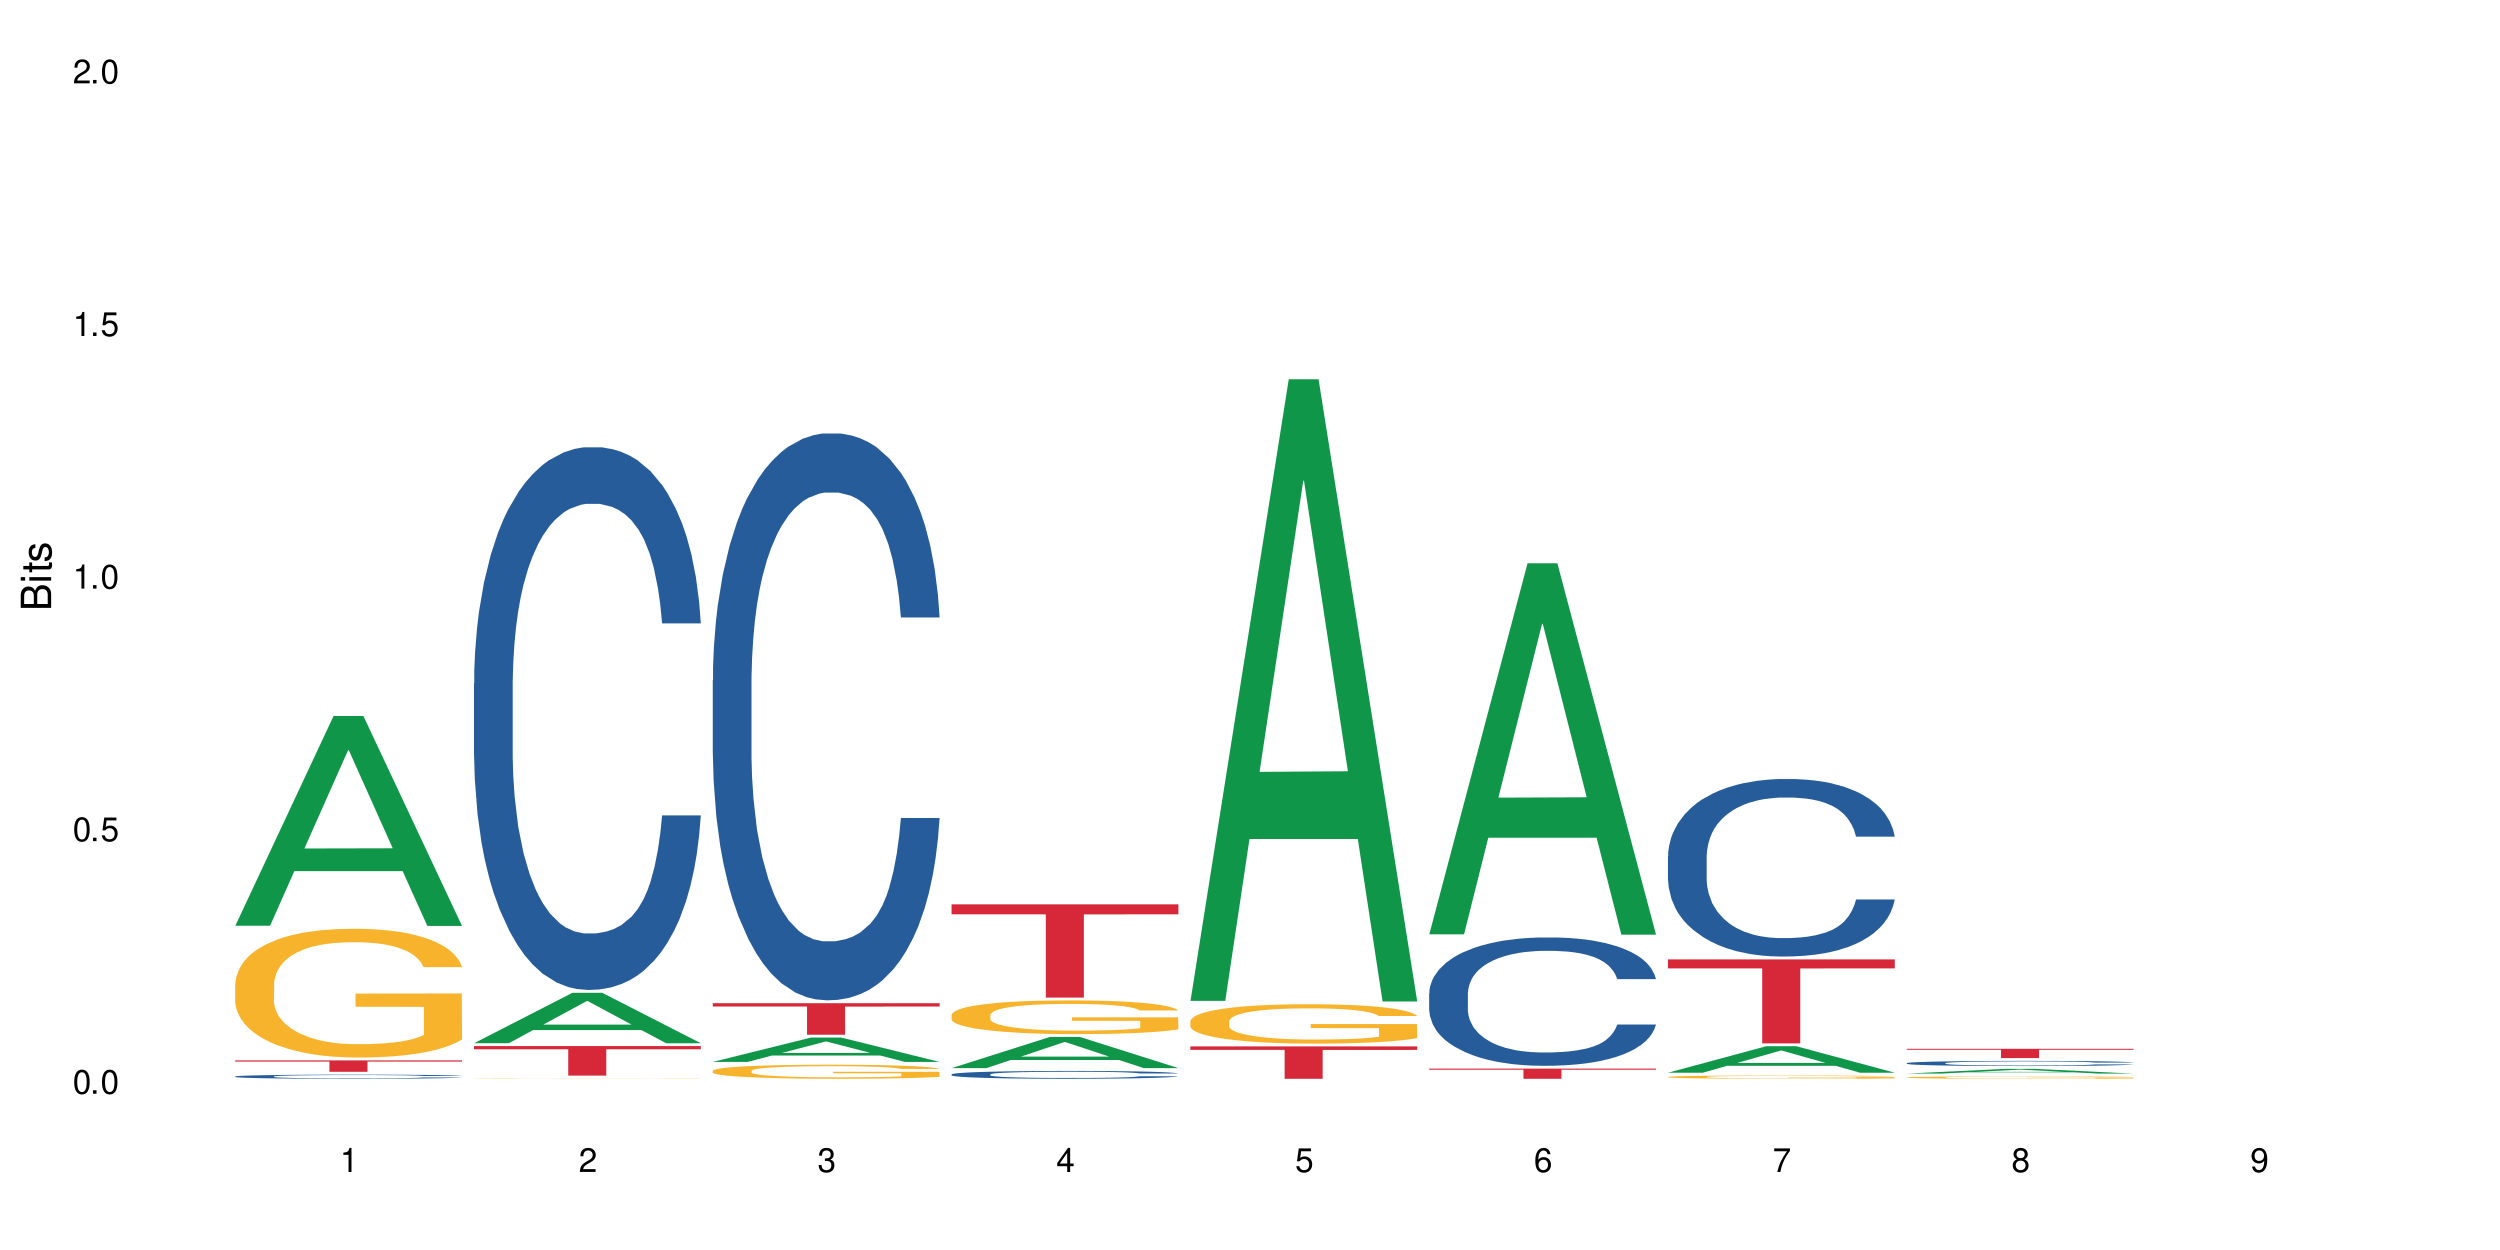 <?xml version="1.0" encoding="UTF-8"?>
<svg xmlns="http://www.w3.org/2000/svg" xmlns:xlink="http://www.w3.org/1999/xlink" width="720" height="360" viewBox="0 0 720 360">
<defs>
<g>
<g id="glyph-0-0">
</g>
<g id="glyph-0-1">
<path d="M 2.641 -6.938 C 2 -6.938 1.422 -6.656 1.078 -6.172 C 0.641 -5.562 0.406 -4.641 0.406 -3.359 C 0.406 -1.016 1.188 0.219 2.641 0.219 C 4.078 0.219 4.859 -1.016 4.859 -3.297 C 4.859 -4.641 4.656 -5.547 4.203 -6.172 C 3.844 -6.656 3.281 -6.938 2.641 -6.938 Z M 2.641 -6.188 C 3.547 -6.188 4 -5.25 4 -3.375 C 4 -1.406 3.562 -0.484 2.625 -0.484 C 1.734 -0.484 1.281 -1.438 1.281 -3.344 C 1.281 -5.25 1.734 -6.188 2.641 -6.188 Z M 2.641 -6.188 "/>
</g>
<g id="glyph-0-2">
<path d="M 1.828 -1 L 0.828 -1 L 0.828 0 L 1.828 0 Z M 1.828 -1 "/>
</g>
<g id="glyph-0-3">
<path d="M 4.562 -6.797 L 1.062 -6.797 L 0.547 -3.094 L 1.328 -3.094 C 1.719 -3.562 2.047 -3.734 2.578 -3.734 C 3.484 -3.734 4.062 -3.109 4.062 -2.094 C 4.062 -1.125 3.484 -0.531 2.578 -0.531 C 1.828 -0.531 1.375 -0.906 1.188 -1.672 L 0.328 -1.672 C 0.453 -1.109 0.547 -0.844 0.75 -0.594 C 1.125 -0.078 1.828 0.219 2.594 0.219 C 3.969 0.219 4.922 -0.781 4.922 -2.219 C 4.922 -3.562 4.031 -4.484 2.719 -4.484 C 2.25 -4.484 1.859 -4.359 1.469 -4.062 L 1.734 -5.969 L 4.562 -5.969 Z M 4.562 -6.797 "/>
</g>
<g id="glyph-0-4">
<path d="M 2.484 -4.938 L 2.484 0 L 3.328 0 L 3.328 -6.938 L 2.766 -6.938 C 2.469 -5.875 2.281 -5.734 0.984 -5.562 L 0.984 -4.938 Z M 2.484 -4.938 "/>
</g>
<g id="glyph-0-5">
<path d="M 4.859 -0.828 L 1.281 -0.828 C 1.359 -1.406 1.672 -1.781 2.5 -2.281 L 3.469 -2.828 C 4.406 -3.344 4.906 -4.062 4.906 -4.906 C 4.906 -5.484 4.672 -6.031 4.266 -6.406 C 3.859 -6.766 3.375 -6.938 2.719 -6.938 C 1.859 -6.938 1.219 -6.625 0.844 -6.031 C 0.609 -5.672 0.5 -5.234 0.484 -4.531 L 1.328 -4.531 C 1.359 -5.016 1.406 -5.281 1.531 -5.516 C 1.75 -5.938 2.188 -6.203 2.703 -6.203 C 3.469 -6.203 4.031 -5.641 4.031 -4.891 C 4.031 -4.344 3.719 -3.859 3.125 -3.516 L 2.234 -3 C 0.812 -2.172 0.406 -1.531 0.328 -0.016 L 4.859 -0.016 Z M 4.859 -0.828 "/>
</g>
<g id="glyph-0-6">
<path d="M 2.125 -3.188 L 2.578 -3.188 C 3.5 -3.188 3.984 -2.766 3.984 -1.922 C 3.984 -1.062 3.469 -0.531 2.594 -0.531 C 1.656 -0.531 1.203 -1 1.156 -2.016 L 0.312 -2.016 C 0.344 -1.453 0.438 -1.094 0.609 -0.781 C 0.953 -0.109 1.625 0.219 2.547 0.219 C 3.953 0.219 4.859 -0.625 4.859 -1.938 C 4.859 -2.828 4.516 -3.297 3.703 -3.594 C 4.344 -3.844 4.656 -4.328 4.656 -5.031 C 4.656 -6.219 3.875 -6.938 2.578 -6.938 C 1.203 -6.938 0.484 -6.172 0.453 -4.703 L 1.297 -4.703 C 1.312 -5.125 1.344 -5.359 1.453 -5.578 C 1.641 -5.969 2.062 -6.203 2.594 -6.203 C 3.344 -6.203 3.797 -5.75 3.797 -5 C 3.797 -4.516 3.609 -4.219 3.25 -4.047 C 3.016 -3.953 2.703 -3.922 2.125 -3.906 Z M 2.125 -3.188 "/>
</g>
<g id="glyph-0-7">
<path d="M 3.141 -1.672 L 3.141 0 L 3.984 0 L 3.984 -1.672 L 4.984 -1.672 L 4.984 -2.438 L 3.984 -2.438 L 3.984 -6.938 L 3.359 -6.938 L 0.266 -2.578 L 0.266 -1.672 Z M 3.141 -2.438 L 1 -2.438 L 3.141 -5.5 Z M 3.141 -2.438 "/>
</g>
<g id="glyph-0-8">
<path d="M 4.781 -5.125 C 4.609 -6.266 3.891 -6.938 2.844 -6.938 C 2.094 -6.938 1.422 -6.578 1.031 -5.953 C 0.594 -5.266 0.406 -4.422 0.406 -3.172 C 0.406 -2 0.578 -1.25 0.984 -0.641 C 1.359 -0.078 1.953 0.219 2.703 0.219 C 3.984 0.219 4.922 -0.75 4.922 -2.094 C 4.922 -3.375 4.062 -4.281 2.844 -4.281 C 2.172 -4.281 1.641 -4.031 1.281 -3.516 C 1.281 -5.234 1.828 -6.188 2.797 -6.188 C 3.391 -6.188 3.797 -5.797 3.938 -5.125 Z M 2.734 -3.531 C 3.547 -3.531 4.062 -2.953 4.062 -2.031 C 4.062 -1.156 3.484 -0.531 2.703 -0.531 C 1.922 -0.531 1.328 -1.188 1.328 -2.078 C 1.328 -2.938 1.906 -3.531 2.734 -3.531 Z M 2.734 -3.531 "/>
</g>
<g id="glyph-0-9">
<path d="M 4.984 -6.797 L 0.438 -6.797 L 0.438 -5.969 L 4.109 -5.969 C 2.5 -3.656 1.828 -2.234 1.328 0 L 2.219 0 C 2.594 -2.172 3.453 -4.047 4.984 -6.094 Z M 4.984 -6.797 "/>
</g>
<g id="glyph-0-10">
<path d="M 3.75 -3.656 C 4.469 -4.094 4.688 -4.438 4.688 -5.078 C 4.688 -6.172 3.844 -6.938 2.641 -6.938 C 1.438 -6.938 0.594 -6.172 0.594 -5.094 C 0.594 -4.438 0.812 -4.094 1.516 -3.656 C 0.734 -3.266 0.359 -2.703 0.359 -1.922 C 0.359 -0.656 1.281 0.219 2.641 0.219 C 3.984 0.219 4.922 -0.656 4.922 -1.922 C 4.922 -2.703 4.531 -3.266 3.75 -3.656 Z M 2.641 -6.188 C 3.359 -6.188 3.812 -5.75 3.812 -5.062 C 3.812 -4.406 3.344 -3.984 2.641 -3.984 C 1.922 -3.984 1.453 -4.406 1.453 -5.078 C 1.453 -5.75 1.922 -6.188 2.641 -6.188 Z M 2.641 -3.266 C 3.484 -3.266 4.062 -2.719 4.062 -1.906 C 4.062 -1.078 3.484 -0.531 2.625 -0.531 C 1.797 -0.531 1.219 -1.094 1.219 -1.906 C 1.219 -2.719 1.781 -3.266 2.641 -3.266 Z M 2.641 -3.266 "/>
</g>
<g id="glyph-0-11">
<path d="M 0.516 -1.578 C 0.672 -0.453 1.406 0.219 2.438 0.219 C 3.188 0.219 3.859 -0.141 4.266 -0.766 C 4.688 -1.453 4.891 -2.297 4.891 -3.547 C 4.891 -4.719 4.703 -5.453 4.312 -6.078 C 3.938 -6.641 3.344 -6.938 2.594 -6.938 C 1.297 -6.938 0.359 -5.969 0.359 -4.625 C 0.359 -3.344 1.234 -2.453 2.453 -2.453 C 3.094 -2.453 3.578 -2.672 4.016 -3.203 C 4 -1.484 3.469 -0.531 2.5 -0.531 C 1.906 -0.531 1.484 -0.906 1.359 -1.578 Z M 2.578 -6.203 C 3.375 -6.203 3.969 -5.531 3.969 -4.641 C 3.969 -3.797 3.391 -3.188 2.547 -3.188 C 1.734 -3.188 1.234 -3.766 1.234 -4.688 C 1.234 -5.562 1.797 -6.203 2.578 -6.203 Z M 2.578 -6.203 "/>
</g>
<g id="glyph-1-0">
</g>
<g id="glyph-1-1">
<path d="M 0 -0.953 L 0 -4.891 C 0 -5.719 -0.234 -6.344 -0.734 -6.797 C -1.188 -7.234 -1.812 -7.469 -2.5 -7.469 C -3.547 -7.469 -4.188 -7 -4.625 -5.875 C -4.984 -6.688 -5.625 -7.094 -6.531 -7.094 C -7.172 -7.094 -7.734 -6.859 -8.141 -6.391 C -8.562 -5.922 -8.75 -5.344 -8.75 -4.5 L -8.75 -0.953 Z M -4.984 -2.062 L -7.766 -2.062 L -7.766 -4.219 C -7.766 -4.844 -7.688 -5.203 -7.453 -5.5 C -7.219 -5.812 -6.859 -5.969 -6.375 -5.969 C -5.891 -5.969 -5.531 -5.812 -5.297 -5.5 C -5.062 -5.203 -4.984 -4.844 -4.984 -4.219 Z M -0.984 -2.062 L -4 -2.062 L -4 -4.781 C -4 -5.766 -3.438 -6.359 -2.484 -6.359 C -1.547 -6.359 -0.984 -5.766 -0.984 -4.781 Z M -0.984 -2.062 "/>
</g>
<g id="glyph-1-2">
<path d="M -6.281 -1.797 L -6.281 -0.797 L 0 -0.797 L 0 -1.797 Z M -8.75 -1.797 L -8.75 -0.797 L -7.484 -0.797 L -7.484 -1.797 Z M -8.75 -1.797 "/>
</g>
<g id="glyph-1-3">
<path d="M -6.281 -3.047 L -6.281 -2.016 L -8.016 -2.016 L -8.016 -1.016 L -6.281 -1.016 L -6.281 -0.172 L -5.469 -0.172 L -5.469 -1.016 L -0.719 -1.016 C -0.078 -1.016 0.281 -1.453 0.281 -2.234 C 0.281 -2.5 0.25 -2.719 0.188 -3.047 L -0.641 -3.047 C -0.609 -2.906 -0.594 -2.766 -0.594 -2.562 C -0.594 -2.141 -0.719 -2.016 -1.156 -2.016 L -5.469 -2.016 L -5.469 -3.047 Z M -6.281 -3.047 "/>
</g>
<g id="glyph-1-4">
<path d="M -4.531 -5.25 C -5.766 -5.25 -6.469 -4.422 -6.469 -2.969 C -6.469 -1.516 -5.719 -0.562 -4.547 -0.562 C -3.562 -0.562 -3.094 -1.062 -2.734 -2.562 L -2.516 -3.484 C -2.344 -4.188 -2.094 -4.469 -1.641 -4.469 C -1.047 -4.469 -0.641 -3.875 -0.641 -3 C -0.641 -2.453 -0.797 -2 -1.062 -1.75 C -1.25 -1.594 -1.422 -1.531 -1.875 -1.469 L -1.875 -0.406 C -0.422 -0.453 0.281 -1.266 0.281 -2.922 C 0.281 -4.5 -0.5 -5.516 -1.719 -5.516 C -2.656 -5.516 -3.172 -4.984 -3.469 -3.734 L -3.703 -2.766 C -3.891 -1.953 -4.156 -1.609 -4.594 -1.609 C -5.188 -1.609 -5.547 -2.125 -5.547 -2.938 C -5.547 -3.75 -5.203 -4.172 -4.531 -4.203 Z M -4.531 -5.25 "/>
</g>
</g>
</defs>
<rect x="-72" y="-36" width="864" height="432" fill="rgb(100%, 100%, 100%)" fill-opacity="1"/>
<path fill-rule="nonzero" fill="rgb(6.275%, 58.824%, 28.235%)" fill-opacity="1" d="M 67.73 266.617 L 67.801 266.562 L 96.07 206.207 L 104.656 206.207 L 133.066 266.676 L 123.082 266.676 L 115.965 250.891 L 84.762 250.891 L 77.781 266.617 L 67.73 266.617 L 87.766 244.363 L 113.102 244.305 L 100.469 216.086 L 100.328 216.027 L 100.188 216.199 L 87.695 244.305 L 87.766 244.363 Z M 67.73 266.617 "/>
<path fill-rule="nonzero" fill="rgb(14.51%, 36.078%, 60%)" fill-opacity="1" d="M 67.73 310.016 L 67.812 310.012 L 67.812 309.988 L 68.051 309.945 L 68.605 309.895 L 69.164 309.855 L 70.598 309.793 L 72.59 309.73 L 74.664 309.684 L 76.176 309.656 L 77.531 309.633 L 80.637 309.594 L 82.629 309.57 L 84.781 309.555 L 87.41 309.535 L 89.324 309.523 L 93.625 309.508 L 96.812 309.5 L 99.281 309.496 L 104.621 309.496 L 107.809 309.5 L 110.117 309.504 L 112.668 309.516 L 114.82 309.523 L 118.562 309.547 L 121.91 309.578 L 123.426 309.598 L 125.816 309.629 L 127.648 309.664 L 128.922 309.691 L 130.355 309.73 L 131.629 309.781 L 132.586 309.836 L 133.066 309.883 L 121.91 309.883 L 121.352 309.84 L 120.715 309.805 L 119.52 309.762 L 118.324 309.73 L 116.652 309.699 L 115.137 309.676 L 113.066 309.656 L 111.234 309.645 L 109.32 309.633 L 107.488 309.625 L 103.984 309.621 L 98.406 309.621 L 95.297 309.629 L 93.625 309.637 L 91.234 309.652 L 89.562 309.668 L 87.57 309.691 L 86.215 309.707 L 84.543 309.738 L 83.348 309.762 L 81.992 309.797 L 81.195 309.824 L 80.48 309.855 L 79.84 309.891 L 79.363 309.93 L 79.043 309.969 L 78.887 310.008 L 78.887 310.176 L 79.043 310.215 L 79.441 310.262 L 80.48 310.328 L 81.992 310.387 L 83.746 310.434 L 85.418 310.465 L 86.375 310.48 L 87.648 310.496 L 89.641 310.52 L 92.512 310.543 L 94.184 310.551 L 96.734 310.559 L 99.363 310.562 L 102.867 310.562 L 105.977 310.559 L 108.047 310.555 L 110.199 310.543 L 113.145 310.527 L 114.98 310.508 L 116.57 310.488 L 117.766 310.469 L 118.562 310.449 L 119.758 310.418 L 120.715 310.379 L 121.434 310.34 L 121.91 310.305 L 133.066 310.305 L 132.586 310.348 L 131.871 310.391 L 131.152 310.422 L 130.039 310.461 L 128.762 310.492 L 126.93 310.531 L 125.418 310.555 L 123.426 310.582 L 121.59 310.605 L 119.602 310.621 L 116.652 310.645 L 114.738 310.656 L 112.668 310.664 L 110.199 310.676 L 107.09 310.684 L 103.746 310.688 L 100.637 310.688 L 97.289 310.684 L 94.82 310.68 L 91.555 310.672 L 87.492 310.652 L 84.543 310.629 L 82.23 310.609 L 80.238 310.59 L 78.008 310.559 L 75.141 310.512 L 73.387 310.473 L 72.191 310.441 L 70.84 310.402 L 69.883 310.363 L 68.766 310.301 L 67.969 310.223 L 67.73 310.164 Z M 67.73 310.016 "/>
<path fill-rule="nonzero" fill="rgb(96.863%, 70.196%, 16.863%)" fill-opacity="1" d="M 67.73 283.375 L 67.812 283.34 L 67.812 282.66 L 68.129 281.137 L 68.926 279.035 L 69.961 277.309 L 71.078 275.953 L 71.793 275.242 L 72.988 274.227 L 74.023 273.48 L 76.656 271.957 L 80 270.535 L 81.832 269.926 L 83.906 269.348 L 86.852 268.703 L 88.207 268.469 L 92.352 267.926 L 97.051 267.586 L 102.23 267.484 L 104.621 267.52 L 107.887 267.652 L 112.348 268.027 L 114.898 268.367 L 116.891 268.703 L 118.961 269.145 L 121.512 269.824 L 123.902 270.637 L 125.816 271.449 L 127.727 272.465 L 129.32 273.551 L 130.676 274.734 L 131.871 276.156 L 132.586 277.344 L 133.066 278.527 L 121.988 278.527 L 121.352 277.344 L 120.637 276.43 L 119.441 275.309 L 118.246 274.496 L 117.051 273.855 L 114.82 272.973 L 112.906 272.43 L 110.516 271.957 L 108.207 271.652 L 105.578 271.449 L 103.984 271.379 L 99.762 271.379 L 95.938 271.617 L 93.707 271.891 L 92.113 272.16 L 89.879 272.668 L 88.527 273.074 L 87.73 273.344 L 85.34 274.395 L 83.746 275.344 L 82.871 275.988 L 81.754 277.004 L 80.957 277.918 L 80.082 279.273 L 79.602 280.289 L 78.965 282.594 L 78.887 288.691 L 79.125 289.98 L 79.602 291.367 L 80.238 292.586 L 81.195 293.875 L 82.152 294.859 L 83.824 296.18 L 85.258 297.059 L 86.375 297.637 L 88.527 298.551 L 89.402 298.855 L 91.473 299.465 L 93.625 299.938 L 96.254 300.348 L 98.246 300.551 L 101.434 300.719 L 105.496 300.719 L 110.277 300.516 L 113.305 300.242 L 115.379 299.973 L 116.73 299.734 L 118.406 299.363 L 119.602 299.023 L 120.715 298.652 L 122.07 298.074 L 122.07 289.98 L 102.391 289.945 L 102.391 286.152 L 132.984 286.117 L 133.066 299.363 L 131.391 300.277 L 129.32 301.16 L 127.328 301.836 L 125.258 302.414 L 122.309 303.055 L 119.918 303.461 L 116.254 303.938 L 112.906 304.242 L 109.402 304.445 L 106.293 304.547 L 102.629 304.582 L 99.363 304.512 L 95.855 304.309 L 93.066 304.039 L 90.52 303.699 L 87.969 303.258 L 84.781 302.547 L 82.711 301.973 L 80.559 301.262 L 78.406 300.414 L 76.496 299.5 L 75.219 298.789 L 73.945 297.973 L 72.59 296.957 L 71.316 295.805 L 70.359 294.758 L 69.484 293.57 L 68.848 292.453 L 68.211 290.93 L 67.891 289.707 L 67.73 288.656 Z M 67.73 283.375 "/>
<path fill-rule="nonzero" fill="rgb(83.922%, 15.686%, 22.353%)" fill-opacity="1" d="M 67.73 305.391 L 133.066 305.391 L 133.066 305.742 L 105.836 305.746 L 105.836 308.688 L 94.879 308.688 L 94.879 305.75 L 94.723 305.742 L 67.73 305.742 Z M 67.73 305.391 "/>
<path fill-rule="nonzero" fill="rgb(6.275%, 58.824%, 28.235%)" fill-opacity="1" d="M 136.504 300.445 L 136.574 300.43 L 164.844 285.926 L 173.43 285.926 L 201.836 300.457 L 191.855 300.457 L 184.738 296.664 L 153.535 296.664 L 146.555 300.445 L 136.504 300.445 L 156.535 295.094 L 181.875 295.082 L 169.242 288.297 L 169.102 288.285 L 168.961 288.324 L 156.469 295.082 L 156.535 295.094 Z M 136.504 300.445 "/>
<path fill-rule="nonzero" fill="rgb(14.51%, 36.078%, 60%)" fill-opacity="1" d="M 136.504 196.832 L 136.582 196.691 L 136.582 193.262 L 136.824 187.836 L 137.379 180.977 L 137.938 176.262 L 139.371 167.836 L 141.363 159.691 L 143.434 153.406 L 144.949 149.691 L 146.305 146.836 L 149.41 141.551 L 151.402 138.836 L 153.555 136.406 L 156.184 133.98 L 158.098 132.551 L 162.398 130.266 L 165.586 129.266 L 168.055 128.836 L 173.395 128.836 L 176.582 129.41 L 178.891 130.121 L 181.441 131.266 L 183.594 132.551 L 187.336 135.695 L 190.684 139.695 L 192.195 141.98 L 194.586 146.406 L 196.418 150.691 L 197.695 154.406 L 199.129 159.691 L 200.402 166.121 L 201.359 173.406 L 201.836 179.547 L 190.684 179.547 L 190.125 173.836 L 189.488 169.406 L 188.293 163.551 L 187.098 159.406 L 185.426 155.266 L 183.91 152.551 L 181.84 149.836 L 180.008 148.121 L 178.094 146.836 L 176.262 145.98 L 172.758 145.121 L 168.691 145.121 L 167.18 145.406 L 164.07 146.551 L 162.398 147.551 L 160.008 149.551 L 158.336 151.406 L 156.344 154.266 L 154.988 156.691 L 153.316 160.406 L 152.121 163.691 L 150.766 168.406 L 149.969 171.977 L 149.25 175.977 L 148.613 180.691 L 148.137 185.691 L 147.816 190.977 L 147.66 196.121 L 147.66 218.262 L 147.816 223.402 L 148.215 229.402 L 149.25 238.117 L 150.766 245.688 L 152.52 251.688 L 154.191 255.973 L 155.148 257.973 L 156.422 260.258 L 158.414 263.117 L 161.281 265.973 L 162.957 267.117 L 165.504 268.258 L 168.137 268.828 L 171.641 268.828 L 174.746 268.258 L 176.82 267.543 L 178.973 266.402 L 181.918 263.973 L 183.75 261.688 L 185.344 258.973 L 186.539 256.258 L 187.336 253.973 L 188.531 249.547 L 189.488 244.688 L 190.203 239.688 L 190.684 234.832 L 201.836 234.832 L 201.359 240.547 L 200.645 246.117 L 199.926 250.258 L 198.809 255.258 L 197.535 259.688 L 195.703 264.688 L 194.188 267.973 L 192.195 271.543 L 190.363 274.258 L 188.371 276.688 L 185.426 279.543 L 183.512 280.973 L 181.441 282.258 L 178.973 283.402 L 175.863 284.402 L 172.516 284.973 L 169.41 285.113 L 166.062 284.828 L 163.594 284.258 L 160.328 282.973 L 156.262 280.402 L 153.316 277.688 L 151.004 274.973 L 149.012 272.117 L 146.781 268.258 L 143.914 261.973 L 142.16 257.117 L 140.965 253.117 L 139.609 247.547 L 138.656 242.547 L 137.539 234.547 L 136.742 224.402 L 136.504 216.547 Z M 136.504 196.832 "/>
<path fill-rule="nonzero" fill="rgb(96.863%, 70.196%, 16.863%)" fill-opacity="1" d="M 136.504 310.629 L 136.582 310.629 L 136.582 310.625 L 136.902 310.621 L 137.699 310.617 L 138.734 310.609 L 139.852 310.605 L 140.566 310.605 L 141.762 310.602 L 142.797 310.602 L 145.426 310.594 L 148.773 310.59 L 152.68 310.59 L 155.625 310.586 L 161.125 310.586 L 165.824 310.582 L 176.66 310.582 L 181.121 310.586 L 187.734 310.586 L 190.285 310.59 L 192.676 310.594 L 194.586 310.594 L 196.5 310.598 L 198.094 310.602 L 199.449 310.602 L 200.645 310.605 L 201.359 310.609 L 201.836 310.613 L 190.762 310.613 L 190.125 310.609 L 189.41 310.609 L 187.02 310.602 L 185.824 310.602 L 183.594 310.598 L 181.68 310.598 L 179.289 310.594 L 162.477 310.594 L 160.883 310.598 L 156.504 310.598 L 154.113 310.602 L 152.52 310.605 L 151.641 310.605 L 150.527 310.609 L 149.73 310.613 L 148.852 310.617 L 148.375 310.617 L 147.738 310.625 L 147.66 310.645 L 147.898 310.645 L 148.375 310.648 L 149.012 310.652 L 150.926 310.66 L 152.598 310.664 L 154.031 310.668 L 155.148 310.668 L 157.301 310.672 L 160.246 310.672 L 162.398 310.676 L 184.148 310.676 L 185.504 310.672 L 189.488 310.672 L 190.844 310.668 L 190.844 310.645 L 171.164 310.645 L 171.164 310.637 L 201.758 310.637 L 201.836 310.672 L 200.164 310.676 L 198.094 310.676 L 196.102 310.68 L 194.031 310.68 L 191.082 310.684 L 185.027 310.684 L 181.68 310.688 L 161.84 310.688 L 159.289 310.684 L 156.742 310.684 L 153.555 310.68 L 149.332 310.68 L 147.18 310.676 L 145.27 310.672 L 143.992 310.672 L 142.719 310.668 L 141.363 310.664 L 140.09 310.664 L 139.133 310.66 L 138.258 310.656 L 137.617 310.652 L 136.98 310.648 L 136.664 310.645 L 136.504 310.641 Z M 136.504 310.629 "/>
<path fill-rule="nonzero" fill="rgb(83.922%, 15.686%, 22.353%)" fill-opacity="1" d="M 136.504 301.266 L 201.836 301.266 L 201.836 302.18 L 174.609 302.188 L 174.609 309.773 L 163.652 309.773 L 163.652 302.195 L 163.496 302.18 L 136.504 302.18 Z M 136.504 301.266 "/>
<path fill-rule="nonzero" fill="rgb(6.275%, 58.824%, 28.235%)" fill-opacity="1" d="M 205.277 305.828 L 205.348 305.82 L 233.617 298.805 L 242.203 298.805 L 270.609 305.836 L 260.629 305.836 L 253.508 304 L 222.309 304 L 215.328 305.828 L 205.277 305.828 L 225.309 303.242 L 250.648 303.234 L 238.012 299.953 L 237.875 299.945 L 237.734 299.965 L 225.238 303.234 L 225.309 303.242 Z M 205.277 305.828 "/>
<path fill-rule="nonzero" fill="rgb(14.51%, 36.078%, 60%)" fill-opacity="1" d="M 205.277 195.887 L 205.355 195.738 L 205.355 192.156 L 205.594 186.488 L 206.152 179.324 L 206.711 174.398 L 208.145 165.598 L 210.137 157.09 L 212.207 150.523 L 213.723 146.645 L 215.078 143.66 L 218.184 138.141 L 220.176 135.305 L 222.328 132.77 L 224.957 130.23 L 226.867 128.738 L 231.172 126.352 L 234.359 125.309 L 236.828 124.859 L 242.168 124.859 L 245.352 125.457 L 247.664 126.203 L 250.215 127.395 L 252.363 128.738 L 256.109 132.023 L 259.457 136.199 L 260.969 138.586 L 263.359 143.215 L 265.191 147.691 L 266.469 151.57 L 267.902 157.09 L 269.176 163.805 L 270.133 171.414 L 270.609 177.832 L 259.457 177.832 L 258.898 171.863 L 258.262 167.238 L 257.066 161.121 L 255.871 156.793 L 254.195 152.465 L 252.684 149.629 L 250.613 146.793 L 248.777 145.004 L 246.867 143.66 L 245.035 142.766 L 241.527 141.871 L 237.465 141.871 L 235.953 142.168 L 232.844 143.363 L 231.172 144.406 L 228.781 146.496 L 227.109 148.438 L 225.117 151.422 L 223.762 153.957 L 222.09 157.836 L 220.895 161.27 L 219.539 166.191 L 218.742 169.922 L 218.023 174.102 L 217.387 179.027 L 216.91 184.25 L 216.59 189.77 L 216.43 195.141 L 216.43 218.27 L 216.59 223.641 L 216.988 229.91 L 218.023 239.012 L 219.539 246.922 L 221.293 253.188 L 222.965 257.664 L 223.922 259.754 L 225.195 262.141 L 227.188 265.125 L 230.055 268.109 L 231.73 269.301 L 234.277 270.496 L 236.906 271.094 L 240.414 271.094 L 243.52 270.496 L 245.594 269.75 L 247.742 268.559 L 250.691 266.02 L 252.523 263.633 L 254.117 260.797 L 255.312 257.961 L 256.109 255.574 L 257.305 250.949 L 258.262 245.875 L 258.977 240.652 L 259.457 235.578 L 270.609 235.578 L 270.133 241.547 L 269.414 247.367 L 268.699 251.695 L 267.582 256.918 L 266.309 261.543 L 264.477 266.766 L 262.961 270.199 L 260.969 273.93 L 259.137 276.762 L 257.145 279.301 L 254.195 282.285 L 252.285 283.777 L 250.215 285.121 L 247.742 286.312 L 244.637 287.359 L 241.289 287.953 L 238.184 288.105 L 234.836 287.805 L 232.367 287.207 L 229.098 285.867 L 225.035 283.18 L 222.09 280.344 L 219.777 277.508 L 217.785 274.523 L 215.555 270.496 L 212.688 263.93 L 210.934 258.859 L 209.738 254.68 L 208.383 248.859 L 207.426 243.637 L 206.312 235.281 L 205.516 224.688 L 205.277 216.48 Z M 205.277 195.887 "/>
<path fill-rule="nonzero" fill="rgb(96.863%, 70.196%, 16.863%)" fill-opacity="1" d="M 205.277 308.375 L 205.355 308.371 L 205.355 308.297 L 205.676 308.133 L 206.473 307.902 L 207.508 307.715 L 208.621 307.566 L 209.34 307.488 L 210.535 307.379 L 211.57 307.297 L 214.199 307.133 L 217.547 306.977 L 219.379 306.91 L 221.449 306.848 L 224.398 306.777 L 225.754 306.75 L 229.895 306.691 L 234.598 306.656 L 239.777 306.645 L 242.168 306.648 L 245.434 306.664 L 249.895 306.703 L 252.445 306.738 L 254.438 306.777 L 256.508 306.824 L 259.059 306.898 L 261.449 306.988 L 263.359 307.074 L 265.273 307.188 L 266.867 307.305 L 268.219 307.434 L 269.414 307.59 L 270.133 307.719 L 270.609 307.848 L 259.535 307.848 L 258.898 307.719 L 258.18 307.617 L 256.984 307.496 L 255.789 307.406 L 254.594 307.34 L 252.363 307.242 L 250.453 307.184 L 248.062 307.133 L 245.75 307.098 L 243.121 307.074 L 241.527 307.07 L 237.305 307.07 L 233.48 307.094 L 231.25 307.125 L 229.656 307.152 L 227.426 307.207 L 226.07 307.254 L 225.273 307.281 L 222.883 307.398 L 221.293 307.5 L 220.414 307.57 L 219.301 307.68 L 218.504 307.781 L 217.625 307.93 L 217.148 308.039 L 216.512 308.289 L 216.43 308.957 L 216.672 309.098 L 217.148 309.246 L 217.785 309.379 L 218.742 309.52 L 219.699 309.629 L 221.371 309.77 L 222.805 309.867 L 223.922 309.93 L 226.07 310.031 L 226.949 310.062 L 229.02 310.129 L 231.172 310.18 L 233.801 310.227 L 235.793 310.246 L 238.98 310.266 L 243.043 310.266 L 247.824 310.242 L 250.852 310.215 L 252.922 310.184 L 254.277 310.16 L 255.949 310.117 L 257.145 310.082 L 258.262 310.043 L 259.613 309.977 L 259.613 309.098 L 239.934 309.094 L 239.934 308.68 L 270.531 308.676 L 270.609 310.117 L 268.938 310.219 L 266.867 310.312 L 264.875 310.387 L 262.801 310.449 L 259.855 310.52 L 257.465 310.566 L 253.801 310.617 L 250.453 310.648 L 246.945 310.672 L 243.84 310.684 L 240.176 310.688 L 236.906 310.68 L 233.402 310.656 L 230.613 310.629 L 228.062 310.59 L 225.516 310.543 L 222.328 310.465 L 220.254 310.402 L 218.105 310.324 L 215.953 310.234 L 214.039 310.133 L 212.766 310.055 L 211.492 309.969 L 210.137 309.855 L 208.863 309.73 L 207.906 309.617 L 207.027 309.488 L 206.391 309.367 L 205.754 309.199 L 205.438 309.066 L 205.277 308.953 Z M 205.277 308.375 "/>
<path fill-rule="nonzero" fill="rgb(83.922%, 15.686%, 22.353%)" fill-opacity="1" d="M 205.277 288.914 L 270.609 288.914 L 270.609 289.887 L 243.383 289.895 L 243.383 297.996 L 232.426 297.996 L 232.426 289.902 L 232.266 289.887 L 205.277 289.887 Z M 205.277 288.914 "/>
<path fill-rule="nonzero" fill="rgb(6.275%, 58.824%, 28.235%)" fill-opacity="1" d="M 274.051 307.617 L 274.117 307.609 L 302.387 298.633 L 310.973 298.633 L 339.383 307.625 L 329.402 307.625 L 322.281 305.277 L 291.082 305.277 L 284.102 307.617 L 274.051 307.617 L 294.082 304.305 L 319.422 304.297 L 306.785 300.102 L 306.645 300.094 L 306.508 300.117 L 294.012 304.297 L 294.082 304.305 Z M 274.051 307.617 "/>
<path fill-rule="nonzero" fill="rgb(14.51%, 36.078%, 60%)" fill-opacity="1" d="M 274.051 309.414 L 274.129 309.41 L 274.129 309.363 L 274.367 309.285 L 274.926 309.184 L 275.484 309.117 L 276.918 308.996 L 278.91 308.879 L 280.98 308.789 L 282.496 308.734 L 283.848 308.691 L 286.957 308.617 L 288.949 308.578 L 291.102 308.543 L 293.73 308.508 L 295.641 308.488 L 299.945 308.453 L 303.129 308.441 L 305.602 308.434 L 310.938 308.434 L 314.125 308.441 L 316.438 308.453 L 318.984 308.469 L 321.137 308.488 L 324.883 308.531 L 328.23 308.59 L 329.742 308.621 L 332.133 308.688 L 333.965 308.75 L 335.238 308.801 L 336.676 308.879 L 337.949 308.973 L 338.906 309.078 L 339.383 309.164 L 328.23 309.164 L 327.672 309.082 L 327.035 309.02 L 325.84 308.934 L 324.645 308.875 L 322.969 308.816 L 321.457 308.777 L 319.383 308.734 L 317.551 308.711 L 315.641 308.691 L 313.809 308.68 L 310.301 308.668 L 306.238 308.668 L 304.723 308.672 L 301.617 308.688 L 299.945 308.703 L 297.555 308.73 L 295.879 308.758 L 293.887 308.801 L 292.535 308.836 L 290.859 308.891 L 289.664 308.938 L 288.312 309.004 L 287.516 309.055 L 286.797 309.113 L 286.16 309.18 L 285.684 309.254 L 285.363 309.328 L 285.203 309.402 L 285.203 309.723 L 285.363 309.797 L 285.762 309.883 L 286.797 310.008 L 288.312 310.117 L 290.062 310.207 L 291.738 310.266 L 292.691 310.297 L 293.969 310.328 L 295.961 310.371 L 298.828 310.41 L 300.5 310.426 L 303.051 310.445 L 305.68 310.453 L 309.188 310.453 L 312.293 310.445 L 314.363 310.434 L 316.516 310.418 L 319.465 310.383 L 321.297 310.348 L 322.891 310.309 L 324.086 310.27 L 324.883 310.238 L 326.078 310.176 L 327.035 310.105 L 327.75 310.031 L 328.23 309.961 L 339.383 309.961 L 338.906 310.043 L 338.188 310.125 L 337.473 310.184 L 336.355 310.258 L 335.082 310.32 L 333.25 310.395 L 331.734 310.441 L 329.742 310.492 L 327.91 310.531 L 325.918 310.566 L 322.969 310.605 L 321.059 310.629 L 318.984 310.645 L 316.516 310.664 L 313.41 310.676 L 310.062 310.684 L 306.957 310.688 L 303.609 310.684 L 301.141 310.676 L 297.871 310.656 L 293.809 310.621 L 290.859 310.582 L 288.551 310.539 L 286.559 310.5 L 284.328 310.445 L 281.457 310.352 L 279.707 310.285 L 278.512 310.227 L 277.156 310.145 L 276.199 310.074 L 275.086 309.957 L 274.289 309.812 L 274.051 309.699 Z M 274.051 309.414 "/>
<path fill-rule="nonzero" fill="rgb(96.863%, 70.196%, 16.863%)" fill-opacity="1" d="M 274.051 292.273 L 274.129 292.266 L 274.129 292.086 L 274.449 291.688 L 275.246 291.141 L 276.281 290.688 L 277.395 290.332 L 278.113 290.145 L 279.309 289.879 L 280.344 289.684 L 282.973 289.285 L 286.32 288.914 L 288.152 288.754 L 290.223 288.605 L 293.172 288.434 L 294.527 288.375 L 298.668 288.23 L 303.371 288.145 L 308.547 288.117 L 310.938 288.125 L 314.207 288.16 L 318.668 288.258 L 321.219 288.348 L 323.207 288.434 L 325.281 288.551 L 327.832 288.727 L 330.219 288.941 L 332.133 289.152 L 334.043 289.418 L 335.637 289.703 L 336.992 290.012 L 338.188 290.387 L 338.906 290.695 L 339.383 291.008 L 328.309 291.008 L 327.672 290.695 L 326.953 290.457 L 325.758 290.164 L 324.562 289.949 L 323.367 289.781 L 321.137 289.551 L 319.227 289.41 L 316.836 289.285 L 314.523 289.207 L 311.895 289.152 L 310.301 289.137 L 306.078 289.137 L 302.254 289.199 L 300.023 289.27 L 298.43 289.34 L 296.199 289.473 L 294.844 289.578 L 294.047 289.648 L 291.656 289.926 L 290.062 290.172 L 289.188 290.34 L 288.07 290.605 L 287.273 290.848 L 286.398 291.199 L 285.922 291.469 L 285.285 292.07 L 285.203 293.664 L 285.441 294.004 L 285.922 294.367 L 286.559 294.684 L 287.516 295.023 L 288.469 295.277 L 290.145 295.625 L 291.578 295.855 L 292.691 296.004 L 294.844 296.246 L 295.723 296.324 L 297.793 296.484 L 299.945 296.609 L 302.574 296.715 L 304.566 296.77 L 307.75 296.812 L 311.816 296.812 L 316.598 296.758 L 319.625 296.688 L 321.695 296.617 L 323.051 296.555 L 324.723 296.457 L 325.918 296.371 L 327.035 296.273 L 328.387 296.121 L 328.387 294.004 L 308.707 293.992 L 308.707 293 L 339.305 292.992 L 339.383 296.457 L 337.711 296.695 L 335.637 296.926 L 333.645 297.105 L 331.574 297.254 L 328.625 297.426 L 326.238 297.531 L 322.57 297.656 L 319.227 297.734 L 315.719 297.789 L 312.613 297.812 L 308.945 297.824 L 305.68 297.805 L 302.176 297.754 L 299.387 297.68 L 296.836 297.594 L 294.285 297.477 L 291.102 297.293 L 289.027 297.141 L 286.875 296.953 L 284.727 296.734 L 282.812 296.492 L 281.539 296.309 L 280.266 296.094 L 278.91 295.828 L 277.633 295.527 L 276.68 295.254 L 275.801 294.941 L 275.164 294.648 L 274.527 294.25 L 274.207 293.93 L 274.051 293.656 Z M 274.051 292.273 "/>
<path fill-rule="nonzero" fill="rgb(83.922%, 15.686%, 22.353%)" fill-opacity="1" d="M 274.051 260.449 L 339.383 260.449 L 339.383 263.324 L 312.152 263.348 L 312.152 287.309 L 301.199 287.309 L 301.199 263.375 L 301.039 263.324 L 274.051 263.324 Z M 274.051 260.449 "/>
<path fill-rule="nonzero" fill="rgb(6.275%, 58.824%, 28.235%)" fill-opacity="1" d="M 342.82 288.246 L 342.891 288.078 L 371.16 109.227 L 379.746 109.227 L 408.156 288.414 L 398.176 288.414 L 391.055 241.641 L 359.852 241.641 L 352.875 288.246 L 342.82 288.246 L 362.855 222.293 L 388.191 222.125 L 375.559 138.504 L 375.418 138.336 L 375.281 138.84 L 362.785 222.125 L 362.855 222.293 Z M 342.82 288.246 "/>
<path fill-rule="nonzero" fill="rgb(96.863%, 70.196%, 16.863%)" fill-opacity="1" d="M 342.82 294.082 L 342.902 294.07 L 342.902 293.863 L 343.219 293.398 L 344.016 292.754 L 345.051 292.227 L 346.168 291.812 L 346.887 291.598 L 348.082 291.285 L 349.117 291.059 L 351.746 290.59 L 355.094 290.156 L 356.926 289.969 L 358.996 289.793 L 361.945 289.598 L 363.297 289.523 L 367.441 289.359 L 372.141 289.254 L 377.32 289.223 L 379.711 289.234 L 382.977 289.277 L 387.441 289.391 L 389.988 289.492 L 391.98 289.598 L 394.055 289.73 L 396.602 289.938 L 398.992 290.188 L 400.906 290.438 L 402.816 290.746 L 404.41 291.078 L 405.766 291.441 L 406.961 291.875 L 407.68 292.238 L 408.156 292.602 L 397.082 292.602 L 396.445 292.238 L 395.727 291.957 L 394.531 291.617 L 393.336 291.367 L 392.141 291.172 L 389.91 290.902 L 387.996 290.738 L 385.609 290.59 L 383.297 290.5 L 380.668 290.438 L 379.074 290.414 L 374.852 290.414 L 371.027 290.488 L 368.797 290.57 L 367.203 290.652 L 364.973 290.809 L 363.617 290.934 L 362.82 291.016 L 360.43 291.336 L 358.836 291.629 L 357.961 291.824 L 356.844 292.133 L 356.047 292.414 L 355.172 292.828 L 354.695 293.141 L 354.055 293.844 L 353.977 295.707 L 354.215 296.102 L 354.695 296.523 L 355.332 296.898 L 356.285 297.293 L 357.242 297.59 L 358.918 297.996 L 360.352 298.266 L 361.465 298.441 L 363.617 298.719 L 364.492 298.812 L 366.566 299 L 368.715 299.145 L 371.344 299.27 L 373.336 299.332 L 376.523 299.383 L 380.59 299.383 L 385.367 299.32 L 388.395 299.238 L 390.469 299.156 L 391.824 299.082 L 393.496 298.969 L 394.691 298.867 L 395.805 298.75 L 397.16 298.574 L 397.16 296.102 L 377.48 296.09 L 377.48 294.93 L 408.074 294.922 L 408.156 298.969 L 406.484 299.25 L 404.41 299.52 L 402.418 299.727 L 400.348 299.902 L 397.398 300.098 L 395.008 300.223 L 391.344 300.367 L 387.996 300.461 L 384.492 300.523 L 381.387 300.555 L 377.719 300.562 L 374.453 300.543 L 370.949 300.48 L 368.16 300.398 L 365.609 300.293 L 363.059 300.16 L 359.871 299.941 L 357.801 299.766 L 355.648 299.551 L 353.5 299.289 L 351.586 299.012 L 350.312 298.793 L 349.035 298.543 L 347.684 298.234 L 346.406 297.883 L 345.449 297.562 L 344.574 297.199 L 343.938 296.855 L 343.301 296.391 L 342.98 296.02 L 342.82 295.695 Z M 342.82 294.082 "/>
<path fill-rule="nonzero" fill="rgb(83.922%, 15.686%, 22.353%)" fill-opacity="1" d="M 342.82 301.371 L 408.156 301.371 L 408.156 302.371 L 380.926 302.379 L 380.926 310.688 L 369.973 310.688 L 369.973 302.387 L 369.812 302.371 L 342.82 302.371 Z M 342.82 301.371 "/>
<path fill-rule="nonzero" fill="rgb(6.275%, 58.824%, 28.235%)" fill-opacity="1" d="M 411.594 269.09 L 411.664 268.988 L 439.934 162.227 L 448.52 162.227 L 476.93 269.191 L 466.945 269.191 L 459.828 241.27 L 428.625 241.27 L 421.645 269.09 L 411.594 269.09 L 431.629 229.719 L 456.965 229.617 L 444.332 179.703 L 444.191 179.602 L 444.051 179.902 L 431.559 229.617 L 431.629 229.719 Z M 411.594 269.09 "/>
<path fill-rule="nonzero" fill="rgb(14.51%, 36.078%, 60%)" fill-opacity="1" d="M 411.594 286.078 L 411.676 286.047 L 411.676 285.234 L 411.914 283.949 L 412.473 282.328 L 413.027 281.215 L 414.461 279.223 L 416.453 277.297 L 418.527 275.809 L 420.039 274.93 L 421.395 274.254 L 424.5 273.004 L 426.492 272.363 L 428.645 271.789 L 431.273 271.215 L 433.188 270.879 L 437.488 270.336 L 440.676 270.102 L 443.145 270 L 448.484 270 L 451.672 270.133 L 453.98 270.305 L 456.531 270.574 L 458.684 270.879 L 462.426 271.621 L 465.773 272.566 L 467.289 273.105 L 469.68 274.152 L 471.512 275.168 L 472.785 276.047 L 474.219 277.297 L 475.496 278.816 L 476.449 280.539 L 476.93 281.992 L 465.773 281.992 L 465.215 280.641 L 464.578 279.594 L 463.383 278.207 L 462.188 277.227 L 460.516 276.25 L 459 275.605 L 456.93 274.965 L 455.098 274.559 L 453.184 274.254 L 451.352 274.055 L 447.848 273.852 L 443.785 273.852 L 442.27 273.918 L 439.164 274.188 L 437.488 274.426 L 435.098 274.898 L 433.426 275.336 L 431.434 276.012 L 430.078 276.586 L 428.406 277.465 L 427.211 278.242 L 425.855 279.355 L 425.059 280.199 L 424.344 281.148 L 423.707 282.262 L 423.227 283.445 L 422.91 284.695 L 422.75 285.91 L 422.75 291.145 L 422.91 292.363 L 423.309 293.781 L 424.344 295.84 L 425.855 297.633 L 427.609 299.051 L 429.281 300.062 L 430.238 300.539 L 431.512 301.078 L 433.504 301.754 L 436.375 302.43 L 438.047 302.699 L 440.598 302.969 L 443.227 303.105 L 446.73 303.105 L 449.84 302.969 L 451.91 302.801 L 454.062 302.531 L 457.008 301.957 L 458.844 301.414 L 460.438 300.773 L 461.629 300.133 L 462.426 299.59 L 463.621 298.543 L 464.578 297.395 L 465.297 296.215 L 465.773 295.066 L 476.93 295.066 L 476.449 296.414 L 475.734 297.734 L 475.016 298.715 L 473.902 299.895 L 472.625 300.941 L 470.793 302.125 L 469.281 302.902 L 467.289 303.746 L 465.457 304.387 L 463.465 304.961 L 460.516 305.637 L 458.602 305.977 L 456.531 306.281 L 454.062 306.551 L 450.953 306.785 L 447.609 306.922 L 444.5 306.957 L 441.152 306.887 L 438.684 306.754 L 435.418 306.449 L 431.355 305.84 L 428.406 305.199 L 426.094 304.559 L 424.105 303.883 L 421.871 302.969 L 419.004 301.484 L 417.25 300.336 L 416.055 299.387 L 414.703 298.07 L 413.746 296.891 L 412.629 294.996 L 411.832 292.598 L 411.594 290.742 Z M 411.594 286.078 "/>
<path fill-rule="nonzero" fill="rgb(83.922%, 15.686%, 22.353%)" fill-opacity="1" d="M 411.594 307.766 L 476.93 307.766 L 476.93 308.078 L 449.699 308.082 L 449.699 310.688 L 438.746 310.688 L 438.746 308.082 L 438.586 308.078 L 411.594 308.078 Z M 411.594 307.766 "/>
<path fill-rule="nonzero" fill="rgb(6.275%, 58.824%, 28.235%)" fill-opacity="1" d="M 480.367 308.938 L 480.438 308.93 L 508.707 301.305 L 517.293 301.305 L 545.703 308.945 L 535.719 308.945 L 528.602 306.949 L 497.398 306.949 L 490.418 308.938 L 480.367 308.938 L 500.398 306.125 L 525.738 306.117 L 513.105 302.551 L 512.965 302.547 L 512.824 302.566 L 500.332 306.117 L 500.398 306.125 Z M 480.367 308.938 "/>
<path fill-rule="nonzero" fill="rgb(14.51%, 36.078%, 60%)" fill-opacity="1" d="M 480.367 246.617 L 480.445 246.574 L 480.445 245.449 L 480.688 243.676 L 481.242 241.434 L 481.801 239.891 L 483.234 237.133 L 485.227 234.473 L 487.301 232.414 L 488.812 231.203 L 490.168 230.266 L 493.273 228.539 L 495.266 227.652 L 497.418 226.855 L 500.047 226.062 L 501.961 225.594 L 506.262 224.848 L 509.449 224.52 L 511.918 224.379 L 517.258 224.379 L 520.445 224.566 L 522.754 224.801 L 525.305 225.176 L 527.457 225.594 L 531.199 226.621 L 534.547 227.93 L 536.059 228.68 L 538.449 230.125 L 540.285 231.527 L 541.559 232.742 L 542.992 234.473 L 544.266 236.574 L 545.223 238.957 L 545.703 240.965 L 534.547 240.965 L 533.988 239.098 L 533.352 237.648 L 532.156 235.734 L 530.961 234.379 L 529.289 233.023 L 527.773 232.137 L 525.703 231.246 L 523.871 230.688 L 521.957 230.266 L 520.125 229.988 L 516.621 229.707 L 512.555 229.707 L 511.043 229.801 L 507.934 230.172 L 506.262 230.5 L 503.871 231.156 L 502.199 231.762 L 500.207 232.695 L 498.852 233.492 L 497.18 234.707 L 495.984 235.781 L 494.629 237.32 L 493.832 238.488 L 493.117 239.797 L 492.477 241.34 L 492 242.977 L 491.68 244.703 L 491.523 246.387 L 491.523 253.629 L 491.68 255.309 L 492.078 257.27 L 493.117 260.121 L 494.629 262.598 L 496.383 264.559 L 498.055 265.961 L 499.012 266.617 L 500.285 267.363 L 502.277 268.297 L 505.145 269.23 L 506.82 269.605 L 509.367 269.98 L 512 270.168 L 515.504 270.168 L 518.613 269.98 L 520.684 269.746 L 522.836 269.371 L 525.781 268.578 L 527.613 267.832 L 529.207 266.941 L 530.402 266.055 L 531.199 265.309 L 532.395 263.859 L 533.352 262.27 L 534.07 260.637 L 534.547 259.047 L 545.703 259.047 L 545.223 260.914 L 544.508 262.738 L 543.789 264.094 L 542.672 265.727 L 541.398 267.176 L 539.566 268.812 L 538.051 269.887 L 536.059 271.055 L 534.227 271.941 L 532.234 272.734 L 529.289 273.672 L 527.375 274.137 L 525.305 274.559 L 522.836 274.93 L 519.727 275.258 L 516.379 275.445 L 513.273 275.492 L 509.926 275.398 L 507.457 275.211 L 504.191 274.793 L 500.125 273.949 L 497.18 273.062 L 494.867 272.176 L 492.875 271.242 L 490.645 269.98 L 487.777 267.922 L 486.023 266.336 L 484.828 265.027 L 483.473 263.203 L 482.52 261.57 L 481.402 258.953 L 480.605 255.637 L 480.367 253.066 Z M 480.367 246.617 "/>
<path fill-rule="nonzero" fill="rgb(96.863%, 70.196%, 16.863%)" fill-opacity="1" d="M 480.367 310.152 L 480.445 310.152 L 480.445 310.137 L 480.766 310.098 L 481.562 310.043 L 482.598 310 L 483.715 309.969 L 484.43 309.949 L 485.625 309.922 L 486.66 309.906 L 489.289 309.867 L 492.637 309.832 L 494.469 309.816 L 496.543 309.801 L 499.488 309.785 L 500.844 309.777 L 504.988 309.766 L 509.688 309.758 L 514.867 309.754 L 517.258 309.754 L 520.523 309.758 L 524.984 309.77 L 527.535 309.777 L 529.527 309.785 L 531.598 309.797 L 534.148 309.812 L 536.539 309.832 L 538.449 309.855 L 540.363 309.879 L 541.957 309.906 L 543.312 309.938 L 544.508 309.973 L 545.223 310.004 L 545.703 310.031 L 534.625 310.031 L 533.988 310.004 L 533.273 309.98 L 532.078 309.949 L 530.883 309.93 L 529.688 309.914 L 527.457 309.891 L 525.543 309.879 L 523.152 309.867 L 520.844 309.859 L 518.215 309.855 L 516.621 309.852 L 512.398 309.852 L 508.574 309.859 L 506.34 309.863 L 504.746 309.871 L 502.516 309.883 L 501.164 309.895 L 500.367 309.902 L 497.977 309.93 L 496.383 309.953 L 495.504 309.969 L 494.391 309.992 L 493.594 310.016 L 492.719 310.051 L 492.238 310.074 L 491.602 310.133 L 491.523 310.289 L 491.762 310.32 L 492.238 310.355 L 492.875 310.387 L 493.832 310.418 L 494.789 310.441 L 496.461 310.477 L 497.895 310.496 L 499.012 310.512 L 501.164 310.535 L 502.039 310.543 L 504.109 310.559 L 506.262 310.57 L 508.891 310.582 L 510.883 310.586 L 514.07 310.59 L 518.133 310.59 L 522.914 310.586 L 525.941 310.578 L 528.012 310.57 L 529.367 310.566 L 531.039 310.555 L 532.234 310.547 L 533.352 310.539 L 534.707 310.523 L 534.707 310.32 L 515.027 310.32 L 515.027 310.223 L 545.621 310.223 L 545.703 310.555 L 544.027 310.578 L 541.957 310.602 L 539.965 310.617 L 537.895 310.633 L 534.945 310.648 L 532.555 310.66 L 528.891 310.672 L 525.543 310.68 L 522.039 310.684 L 518.93 310.688 L 515.266 310.688 L 512 310.684 L 508.492 310.68 L 505.703 310.672 L 503.156 310.664 L 500.605 310.652 L 497.418 310.637 L 495.348 310.621 L 493.195 310.605 L 491.043 310.582 L 489.133 310.559 L 487.855 310.543 L 486.582 310.52 L 485.227 310.496 L 483.953 310.465 L 482.996 310.441 L 482.121 310.41 L 481.484 310.383 L 480.844 310.344 L 480.527 310.312 L 480.367 310.285 Z M 480.367 310.152 "/>
<path fill-rule="nonzero" fill="rgb(83.922%, 15.686%, 22.353%)" fill-opacity="1" d="M 480.367 276.301 L 545.703 276.301 L 545.703 278.891 L 518.473 278.914 L 518.473 300.496 L 507.516 300.496 L 507.516 278.938 L 507.359 278.891 L 480.367 278.891 Z M 480.367 276.301 "/>
<path fill-rule="nonzero" fill="rgb(6.275%, 58.824%, 28.235%)" fill-opacity="1" d="M 549.141 309.195 L 549.211 309.195 L 577.48 307.828 L 586.066 307.828 L 614.473 309.199 L 604.492 309.199 L 597.371 308.84 L 566.172 308.84 L 559.191 309.195 L 549.141 309.195 L 569.172 308.691 L 594.512 308.691 L 581.875 308.055 L 581.738 308.051 L 581.598 308.055 L 569.102 308.691 L 569.172 308.691 Z M 549.141 309.195 "/>
<path fill-rule="nonzero" fill="rgb(14.51%, 36.078%, 60%)" fill-opacity="1" d="M 549.141 306.184 L 549.219 306.184 L 549.219 306.148 L 549.457 306.098 L 550.016 306.031 L 550.574 305.988 L 552.008 305.91 L 554 305.832 L 556.07 305.77 L 557.586 305.734 L 558.941 305.711 L 562.047 305.66 L 564.039 305.633 L 566.191 305.609 L 568.82 305.586 L 570.73 305.574 L 575.035 305.551 L 578.223 305.543 L 580.691 305.539 L 586.031 305.539 L 589.215 305.543 L 591.527 305.551 L 594.078 305.562 L 596.227 305.574 L 599.973 305.602 L 603.32 305.641 L 604.832 305.664 L 607.223 305.703 L 609.055 305.746 L 610.332 305.781 L 611.766 305.832 L 613.039 305.891 L 613.996 305.961 L 614.473 306.02 L 603.32 306.02 L 602.762 305.965 L 602.125 305.922 L 600.93 305.867 L 599.734 305.828 L 598.062 305.789 L 596.547 305.762 L 594.477 305.738 L 592.645 305.723 L 590.73 305.711 L 588.898 305.699 L 585.391 305.691 L 581.328 305.691 L 579.816 305.695 L 576.707 305.707 L 575.035 305.715 L 572.645 305.734 L 570.973 305.754 L 568.98 305.781 L 567.625 305.801 L 565.953 305.836 L 564.758 305.867 L 563.402 305.914 L 562.605 305.949 L 561.887 305.984 L 561.25 306.031 L 560.773 306.078 L 560.453 306.129 L 560.293 306.176 L 560.293 306.387 L 560.453 306.434 L 560.852 306.492 L 561.887 306.574 L 563.402 306.645 L 565.156 306.703 L 566.828 306.742 L 567.785 306.762 L 569.059 306.785 L 571.051 306.812 L 573.918 306.84 L 575.594 306.848 L 578.141 306.859 L 580.77 306.867 L 584.277 306.867 L 587.383 306.859 L 589.457 306.855 L 591.605 306.844 L 594.555 306.82 L 596.387 306.797 L 597.98 306.773 L 599.176 306.746 L 599.973 306.727 L 601.168 306.684 L 602.125 306.637 L 602.84 306.59 L 603.32 306.543 L 614.473 306.543 L 613.996 306.598 L 613.277 306.652 L 612.562 306.691 L 611.445 306.738 L 610.172 306.777 L 608.34 306.828 L 606.824 306.859 L 604.832 306.891 L 603 306.918 L 601.008 306.941 L 598.062 306.969 L 596.148 306.98 L 594.078 306.992 L 591.605 307.004 L 588.5 307.012 L 585.152 307.02 L 582.047 307.02 L 578.699 307.016 L 576.23 307.012 L 572.965 307 L 568.898 306.977 L 565.953 306.949 L 563.641 306.926 L 561.648 306.898 L 559.418 306.859 L 556.551 306.801 L 554.797 306.754 L 553.602 306.715 L 552.246 306.664 L 551.293 306.617 L 550.176 306.539 L 549.379 306.445 L 549.141 306.371 Z M 549.141 306.184 "/>
<path fill-rule="nonzero" fill="rgb(96.863%, 70.196%, 16.863%)" fill-opacity="1" d="M 549.141 310.297 L 549.219 310.297 L 549.219 310.285 L 549.539 310.258 L 550.336 310.219 L 551.371 310.188 L 552.484 310.164 L 553.203 310.148 L 554.398 310.129 L 555.434 310.117 L 558.062 310.09 L 561.41 310.062 L 563.242 310.051 L 565.312 310.043 L 568.262 310.027 L 569.617 310.023 L 573.758 310.016 L 578.461 310.008 L 586.031 310.008 L 589.297 310.012 L 593.758 310.016 L 596.309 310.023 L 598.301 310.027 L 600.371 310.039 L 602.922 310.051 L 605.312 310.066 L 607.223 310.078 L 609.137 310.098 L 610.73 310.117 L 612.082 310.141 L 613.277 310.164 L 613.996 310.188 L 614.473 310.211 L 603.398 310.211 L 602.762 310.188 L 602.043 310.172 L 600.848 310.152 L 599.652 310.137 L 598.461 310.125 L 596.227 310.109 L 594.316 310.098 L 591.926 310.09 L 589.613 310.082 L 586.984 310.078 L 581.168 310.078 L 577.344 310.082 L 575.113 310.086 L 573.52 310.094 L 571.289 310.102 L 569.934 310.109 L 569.137 310.113 L 566.75 310.133 L 565.156 310.152 L 564.277 310.164 L 563.164 310.18 L 562.367 310.199 L 561.488 310.223 L 561.012 310.242 L 560.375 310.285 L 560.293 310.395 L 560.535 310.418 L 561.012 310.445 L 561.648 310.469 L 562.605 310.492 L 563.562 310.508 L 565.234 310.531 L 566.668 310.551 L 567.785 310.559 L 569.934 310.578 L 570.812 310.582 L 572.883 310.594 L 575.035 310.602 L 577.664 310.609 L 579.656 310.613 L 582.844 310.617 L 586.906 310.617 L 591.688 310.613 L 594.715 310.609 L 596.785 310.602 L 598.141 310.598 L 599.812 310.59 L 601.008 310.586 L 602.125 310.578 L 603.48 310.566 L 603.48 310.418 L 583.797 310.418 L 583.797 310.348 L 614.395 310.348 L 614.473 310.59 L 612.801 310.609 L 610.73 310.625 L 608.738 310.637 L 606.664 310.648 L 603.719 310.66 L 601.328 310.668 L 597.664 310.676 L 594.316 310.68 L 590.809 310.684 L 587.703 310.688 L 580.77 310.688 L 577.266 310.684 L 574.477 310.676 L 571.926 310.672 L 569.379 310.664 L 566.191 310.648 L 564.117 310.641 L 561.969 310.625 L 559.816 310.609 L 557.902 310.594 L 556.629 310.582 L 555.355 310.566 L 554 310.547 L 552.727 310.527 L 551.77 310.508 L 550.895 310.484 L 550.254 310.465 L 549.617 310.438 L 549.301 310.414 L 549.141 310.395 Z M 549.141 310.297 "/>
<path fill-rule="nonzero" fill="rgb(83.922%, 15.686%, 22.353%)" fill-opacity="1" d="M 549.141 302.059 L 614.473 302.059 L 614.473 302.344 L 587.246 302.348 L 587.246 304.73 L 576.289 304.73 L 576.289 302.352 L 576.129 302.344 L 549.141 302.344 Z M 549.141 302.059 "/>
<g fill="rgb(0%, 0%, 0%)" fill-opacity="1">
<use xlink:href="#glyph-0-1" x="20.965" y="314.993"/>
<use xlink:href="#glyph-0-2" x="25.965" y="314.993"/>
<use xlink:href="#glyph-0-1" x="28.965" y="314.993"/>
</g>
<g fill="rgb(0%, 0%, 0%)" fill-opacity="1">
<use xlink:href="#glyph-0-1" x="20.965" y="242.251"/>
<use xlink:href="#glyph-0-2" x="25.965" y="242.251"/>
<use xlink:href="#glyph-0-3" x="28.965" y="242.251"/>
</g>
<g fill="rgb(0%, 0%, 0%)" fill-opacity="1">
<use xlink:href="#glyph-0-4" x="20.965" y="169.509"/>
<use xlink:href="#glyph-0-2" x="25.965" y="169.509"/>
<use xlink:href="#glyph-0-1" x="28.965" y="169.509"/>
</g>
<g fill="rgb(0%, 0%, 0%)" fill-opacity="1">
<use xlink:href="#glyph-0-4" x="20.965" y="96.767"/>
<use xlink:href="#glyph-0-2" x="25.965" y="96.767"/>
<use xlink:href="#glyph-0-3" x="28.965" y="96.767"/>
</g>
<g fill="rgb(0%, 0%, 0%)" fill-opacity="1">
<use xlink:href="#glyph-0-5" x="20.965" y="24.024"/>
<use xlink:href="#glyph-0-2" x="25.965" y="24.024"/>
<use xlink:href="#glyph-0-1" x="28.965" y="24.024"/>
</g>
<g fill="rgb(0%, 0%, 0%)" fill-opacity="1">
<use xlink:href="#glyph-0-4" x="97.898" y="337.532"/>
</g>
<g fill="rgb(0%, 0%, 0%)" fill-opacity="1">
<use xlink:href="#glyph-0-5" x="166.672" y="337.532"/>
</g>
<g fill="rgb(0%, 0%, 0%)" fill-opacity="1">
<use xlink:href="#glyph-0-6" x="235.445" y="337.532"/>
</g>
<g fill="rgb(0%, 0%, 0%)" fill-opacity="1">
<use xlink:href="#glyph-0-7" x="304.215" y="337.532"/>
</g>
<g fill="rgb(0%, 0%, 0%)" fill-opacity="1">
<use xlink:href="#glyph-0-3" x="372.988" y="337.532"/>
</g>
<g fill="rgb(0%, 0%, 0%)" fill-opacity="1">
<use xlink:href="#glyph-0-8" x="441.762" y="337.532"/>
</g>
<g fill="rgb(0%, 0%, 0%)" fill-opacity="1">
<use xlink:href="#glyph-0-9" x="510.535" y="337.532"/>
</g>
<g fill="rgb(0%, 0%, 0%)" fill-opacity="1">
<use xlink:href="#glyph-0-10" x="579.309" y="337.532"/>
</g>
<g fill="rgb(0%, 0%, 0%)" fill-opacity="1">
<use xlink:href="#glyph-0-11" x="648.078" y="337.532"/>
</g>
<g fill="rgb(0%, 0%, 0%)" fill-opacity="1">
<use xlink:href="#glyph-1-1" x="14.725" y="176.012"/>
<use xlink:href="#glyph-1-2" x="14.725" y="168.012"/>
<use xlink:href="#glyph-1-3" x="14.725" y="165.012"/>
<use xlink:href="#glyph-1-4" x="14.725" y="162.012"/>
</g>
</svg>
